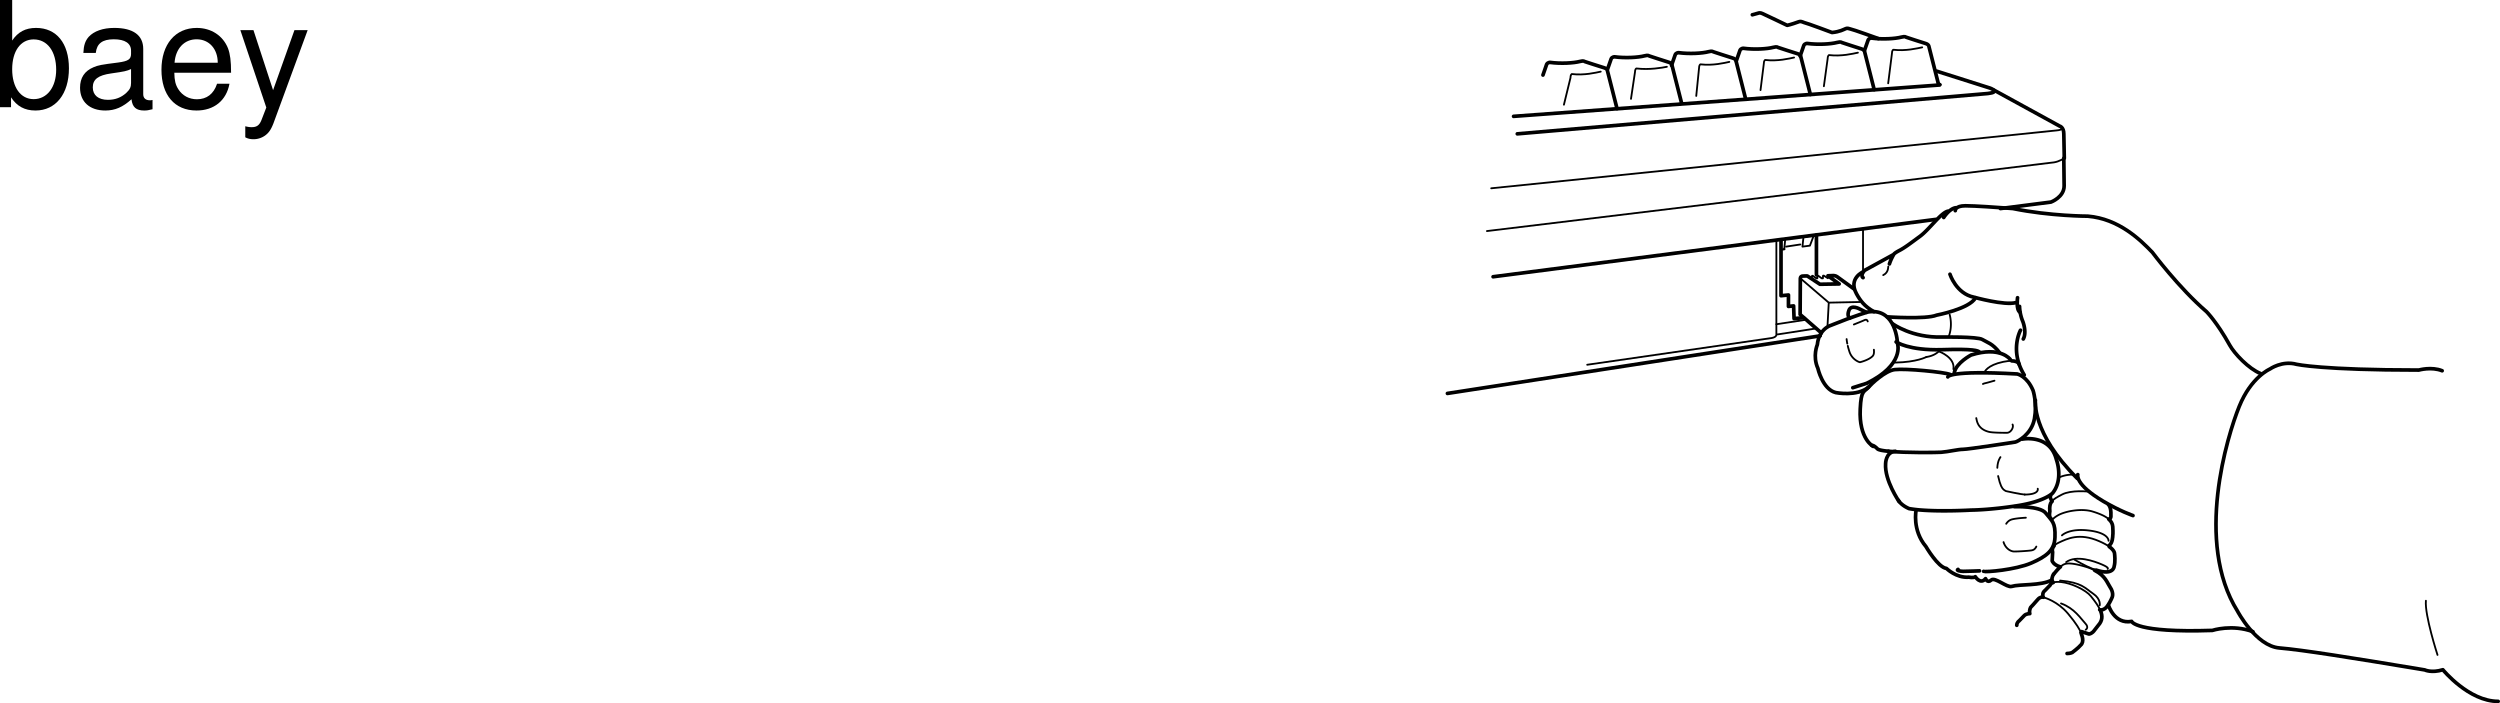 <svg xmlns="http://www.w3.org/2000/svg" xmlns:xlink="http://www.w3.org/1999/xlink" width="340.016" height="95.641"><defs><path id="a" d="M1.078-14.578V0h1.5v-1.344C3.375-.125 4.438.453 5.906.453c2.75 0 4.547-2.25 4.547-5.734 0-3.407-1.687-5.5-4.469-5.5-1.437 0-2.468.547-3.25 1.719v-5.516zm4.578 5.36c1.86 0 3.063 1.624 3.063 4.124 0 2.375-1.235 4-3.063 4-1.781 0-2.922-1.61-2.922-4.062 0-2.469 1.141-4.063 2.922-4.063zm0 0"/><path id="b" d="M10.703-.984c-.187.046-.265.046-.36.046-.577 0-.905-.296-.905-.828v-6.156c0-1.86-1.36-2.86-3.938-2.86-1.547 0-2.766.438-3.484 1.22-.47.546-.672 1.14-.72 2.187h1.688c.141-1.281.891-1.86 2.454-1.86 1.515 0 2.343.547 2.343 1.547v.454c-.015.718-.375.968-1.734 1.156-2.36.297-2.734.375-3.36.64C1.454-4.921.845-4 .845-2.64.844-.734 2.156.453 4.28.453 5.594.453 6.656 0 7.844-1.078 7.954 0 8.484.453 9.562.453c.36 0 .579-.031 1.141-.172zM7.781-3.297c0 .563-.156.89-.656 1.36-.688.625-1.5.937-2.484.937-1.297 0-2.063-.625-2.063-1.688 0-1.093.719-1.656 2.516-1.906 1.781-.25 2.125-.328 2.687-.593zm0 0"/><path id="c" d="M10.266-4.688c0-1.593-.125-2.546-.422-3.328-.688-1.718-2.281-2.765-4.25-2.765-2.907 0-4.797 2.219-4.797 5.687C.797-1.64 2.594.453 5.563.453c2.39 0 4.062-1.36 4.484-3.64H8.359c-.453 1.39-1.406 2.109-2.734 2.109-1.063 0-1.969-.484-2.531-1.36-.39-.609-.531-1.203-.547-2.25ZM2.578-6.046c.14-1.937 1.328-3.187 3-3.187 1.703 0 2.875 1.312 2.875 3.187zm0 0"/><path id="d" d="M7.766-10.484 4.859-2.313l-2.671-8.171H.405L3.937.046l-.64 1.657c-.281.734-.64 1.016-1.344 1.016-.266 0-.516-.031-.875-.125v1.5c.344.187.688.265 1.125.265a2.73 2.73 0 0 0 1.563-.5c.515-.375.812-.812 1.14-1.656l4.657-12.687zm0 0"/></defs><path fill="none" stroke="#000" stroke-linecap="round" stroke-linejoin="round" stroke-miterlimit="10" stroke-width=".25" d="M263.52 11.262s.761.199.316.332m16.922 9.918s-.653.457-1.39.57l-77.134 9.344m78.207-14.016s.125.266-.761.332l-76.864 7.867m50.567 5.688v5.484"/><path fill="none" stroke="#000" stroke-linecap="round" stroke-linejoin="round" stroke-miterlimit="10" stroke-width=".5" d="M247.047 31.973v5.406"/><path fill="none" stroke="#000" stroke-linecap="round" stroke-linejoin="round" stroke-miterlimit="10" stroke-width=".25" d="m246.926 44.684-5.328.824v-12.89m0 12.89s.062.332-.637.465l-25.09 3.636m30.824-17.605-.535 1.406-1.015.133.144-1.355m-2.589 1.718-.485.067"/><path fill="none" stroke="#000" stroke-linecap="round" stroke-linejoin="round" stroke-miterlimit="10" stroke-width=".5" d="m247.672 45.242-2.844-2.476.027-4.793s-.058-.43.352-.43c.379 0 .586-.016.586-.016l1.73 1.133m0 0 2.614-.043-1.524-1.11.762-.03s.285.015.473.148l2.34 1.695"/><path fill="none" stroke="#000" stroke-linecap="round" stroke-linejoin="round" stroke-miterlimit="10" stroke-width=".25" d="m242.918 33.543 1.934-.293m1.578 4.605v-.261s-.032-.117.11-.086l.491.347h.133m.008-.007v-.262s-.031-.117.11-.086l.491.355h.153m.008-.023v-.266s-.032-.117.109-.082l.562.356.008-.332m-2.375.347h.192"/><path fill="none" stroke="#000" stroke-linecap="round" stroke-linejoin="round" stroke-miterlimit="10" stroke-width=".5" d="m245.305 43.21-1.301.118-.063-1.723-.699.07v-1.554l-1.012.098v-7.602"/><path fill="none" stroke="#000" stroke-linecap="round" stroke-linejoin="round" stroke-miterlimit="10" stroke-width=".25" d="M254.86 47.566c.042.36.011.676-.169.864-.5.527-1.625.812-1.714.832-.086.015-1.086-.336-1.442-1.43-.066-.203-.152-.48-.226-.789m-.067-.313a5.997 5.997 0 0 1-.09-.609m.988-1.988c.485-.195 1.153-.461 1.356-.559.336-.16.442-.086.527.137m11.145-.914s.469 1.484-.156 3.043m-1.133 1.762c-.43.472-1.031.828-1.879.949"/><path fill="none" stroke="#000" stroke-linecap="round" stroke-linejoin="round" stroke-miterlimit="10" stroke-width=".5" d="M257.883 46.5s1.703 1.2 6.27 1.059c4.308-.133 4.878.132 5.074.332m-11.789-3.836s2.597 1.918 6.714 1.785c0 0 4.82-.067 5.453.332.633.394 1.391.527 2.344 1.785"/><path fill="none" stroke="#000" stroke-linecap="round" stroke-linejoin="round" stroke-miterlimit="10" stroke-width=".5" d="M273.406 48.879s-1.332-1.852-5.324-.594c0 0-2.027 1.059-2.281 2.38m8.809-1.122s-.07-.441-1.008-.461"/><path fill="none" stroke="#000" stroke-linecap="round" stroke-linejoin="round" stroke-miterlimit="10" stroke-width=".25" d="M273.602 49.082c-.293-.008-.664.031-1.149.129-2.215.46-2.531 1.39-2.531 1.39m-6.149-2.777s2.157.793 1.903 2.38m-8.856-13.95c-.008.043-.011.09-.015.133-.047.593-.38.89-.676 1.031m15.945 24.754s-.39.48-.426 1.453m.11 1.121c.14.645.277 1.066.406 1.352m0 0c.223.476.434.574.672.699 0 0 2.148.465 2.535.465"/><path fill="none" stroke="#000" stroke-linecap="round" stroke-linejoin="round" stroke-miterlimit="10" stroke-width=".25" d="M275.371 67.262c1.649 0 1.836-.532 1.774-.793m-3.422-8.731c.191.399-.254 1.125-.762 1.125s-1.965 0-2.469-.133c-.383-.097-.984-.312-1.367-.894m0 0a2.19 2.19 0 0 1-.281-.691l-.059-.278m.91-4.644c.09-.047.188-.078.29-.102.35-.074.84-.23 1.273-.344m1.602 19.457c.167-.254.374-.437.609-.535.379-.156 1.344-.246 2.058-.289m1.426 3.93c-.18.351-.367.472-.695.523-.445.067-2.215.18-2.473.133-.535-.101-1.066-.55-1.289-1.262m9.527-9.184s-.984-.066-1.996.395m-.917 5.887s-.083-.234.757-.727c1.016-.597 3.254-.996 4.754-.53.988.304 1.723.632 2.18 1.03m-.024 2.938s.063-1.063-2.664-1.39c-2.722-.333-3.672.66-3.672.66"/><path fill="none" stroke="#000" stroke-linecap="round" stroke-linejoin="round" stroke-miterlimit="10" stroke-width=".5" d="M278.887 67.395s-.063.328 0 .394c.062.066.191.398.191.398"/><path fill="none" stroke="#000" stroke-linecap="round" stroke-linejoin="round" stroke-miterlimit="10" stroke-width=".25" d="M282.152 76.121c1.239.73 2.196 1.172 2.93 1.414m1.789-3.187c-.305-.223-.742-.47-1.36-.739-2.726-1.191-4.374-.332-5.515.196-.3.14-.5.293-.629.441"/><path fill="none" stroke="#000" stroke-linecap="round" stroke-linejoin="round" stroke-miterlimit="10" stroke-width=".5" d="M279.367 74.246c-.367.418-.195.816-.195.816l-.063 1.223s.16.527 1.047.793"/><path fill="none" stroke="#000" stroke-linecap="round" stroke-linejoin="round" stroke-miterlimit="10" stroke-width=".25" d="M286.648 77.375s.317-.133-.757-.594c-1.078-.465-3.485-1.32-4.88-.332m3.872 1.117c-.047-.027-.094-.05-.137-.074m.828 4.844s.188-.86-.89-1.59c-1.075-.726-1.52-1.52-4.496-1.785"/><path fill="none" stroke="#000" stroke-linecap="round" stroke-linejoin="round" stroke-miterlimit="10" stroke-width=".25" d="M279.254 79.223c.215-.07.547-.11 1.058-.063 1.395.133 3.387 1.086 4.055 1.918.61.758 1.086 1.418 1.328 2.02m-7.785-1.868c.078.02.121.047.121.047s1.805.48 3.23 2.18c1.184 1.41 1.61 2.207 1.759 2.578"/><path fill="none" stroke="#000" stroke-linecap="round" stroke-linejoin="round" stroke-miterlimit="10" stroke-width=".5" d="M286.777 68.648s.38.332.317 1.457c0 0 .062.395-.192.461m-.102.039c.333.293.52.63.548 1.02.062.926 0 1.254 0 1.254s0 .992-.508 1.324m-1.758 3.332c2.383.785 2.453-.488 2.453-.488.192-.664.067-1.656.067-1.656 0-.18-.04-.543-.73-1.043m-1.298 8.582s.317.132.758-.2c.445-.332.887-1.39.887-1.39s.383-.594-.254-1.52c-.371-.539-.594-1.492-2.082-2.254m-5.583.536c-.19.265-.32.793-.128.992m-1.328 1.851c-.067-.398.316-.66.316-.66l.695-.726s.028-.215.399-.336m6.441 3.875c.285.71.239 1.34-.312 1.945 0 0-.317.398-.57.73 0 0-.254.395-.7.461 0 0-.824-.265-1.011-.332m-.129 1.852c-.254.332-1.137.992-1.137.992s-.258.133-.7.133m-6.843-3.836c0-.395.316-.594.316-.594s.446-.46.7-.726c.25-.266.757-.266.757-.266-.125-.46.125-.86.125-.86s.508-.527.954-1.058c.3-.355.601-.352.765-.309m5.11 4.805c.074.184.082.266.082.266s.441.992-.13 1.453"/><path fill="none" stroke="#000" stroke-linecap="round" stroke-linejoin="round" stroke-miterlimit="10" stroke-width=".25" d="M283.672 85.64s.508-.265-.063-.859c-.57-.597-1.457-2.05-3.296-2.71M261.43 6.438c-.649.132-2.22.527-3.93.328 0 0-.187.066-.187.53l-.508 4.032m-4.121-4.164c-.649.133-2.22.527-3.926.328 0 0-.192.067-.192.531l-.507 3.704m-4.055-3.903c-.649.137-2.219.531-3.93.332 0 0-.187.067-.187.528l-.446 3.57m-4.246-3.836c-.648.137-2.215.531-3.925.332 0 0-.192.066-.192.527l-.379 3.77m-3.996-3.965c-.625.129-2.355.438-4.148.23 0 0-.192.067-.192.528l-.539 3.605m-4.117-3.703c-.648.137-2.219.528-3.93.328 0 0-.187.067-.187.532l-.887 3.636M262 48.55s-1.285.708-4.242.763"/><path fill="none" stroke="#000" stroke-linecap="round" stroke-linejoin="round" stroke-miterlimit="10" stroke-width=".5" d="m253.844 42.477-.895-.442s-1.164-.66-1.48.164c-.317.828.105 1.051.105 1.051"/><path fill="none" stroke="#000" stroke-linecap="round" stroke-linejoin="round" stroke-miterlimit="10" stroke-width=".25" d="m245.652 43.484-4.054.614"/><path fill="none" stroke="#000" stroke-linecap="round" stroke-linejoin="round" stroke-miterlimit="10" stroke-width=".5" d="M276.828 54.434s-.57 4.43 5.703 10.644"/><path fill="none" stroke="#000" stroke-linecap="round" stroke-linejoin="round" stroke-miterlimit="10" stroke-width=".5" d="M282.594 64.55s-.465 1.305 3.484 3.637c2.274 1.34 4.02 1.934 4.02 1.934M263.395 9.676l7.285 2.312s1.46.532-.317.73l-64 5.485m57.442-6.644-57.946 4.265"/><path fill="none" stroke="#000" stroke-linecap="round" stroke-linejoin="round" stroke-miterlimit="10" stroke-width=".5" d="m271.188 12.254 8.933 4.894s.57.13.57 1.055l.067 3.309M263.27 29.84l-60.2 7.8m44.489 8.036-50.7 7.832m55.137-.778 1.902-.605c5.18-2.535 4.176-5.402 4.176-5.402s-.144-4.86-3.965-4.301c0 0-1.605.414-5.257 1.89 0 0-.711.254-1.211 1.07"/><path fill="none" stroke="#000" stroke-linecap="round" stroke-linejoin="round" stroke-miterlimit="10" stroke-width=".5" d="M247.64 45.383c-.23.37-.413.86-.472 1.496 0 0-.668 1.55.07 3.207 0 0 .637 2.863 2.434 3.309 0 0 2.887.578 4.473-.747m-.7-15.698s-2.117.874-.949 3.007c.508.926 1.098 1.73 2.371 2.434m1.797.703s5.274.367 6.73-.23m.001-.001s4.476-.851 5.296-2.37"/><path fill="none" stroke="#000" stroke-linecap="round" stroke-linejoin="round" stroke-miterlimit="10" stroke-width=".5" d="M265.207 37.297s.844 2.644 3.254 3.121c0 0 4.176 1.172 5.727.734m.21-.66s-.23 1.645.336 1.977"/><path fill="none" stroke="#000" stroke-linecap="round" stroke-linejoin="round" stroke-miterlimit="10" stroke-width=".5" d="M274.672 41.676s0 .992.445 2.047c0 0 .57 1.457.063 2.379m-.38-1.188s-1.519 2.777.509 6.082M253.39 37.762a.274.274 0 0 1-.132-.188c-.067-.332.25-.793.441-.855l3.864-2.117s-.38.632-.59 1.293m.59-1.293s0-.133.761-.532c.762-.394 1.524-.992 2.79-1.918 1.269-.922 2.913-3.304 3.866-3.437m-.62.863s.745-1.191 1.632-1.324"/><path fill="none" stroke="#000" stroke-linecap="round" stroke-linejoin="round" stroke-miterlimit="10" stroke-width=".5" d="M265.93 28.652s-.067-.664 1.394-.664c1.254 0 4.524.23 5.926.336m0 0c.227.02.402.02.516.04 5.101 1.038 10.191 1.038 10.191 1.038 4.211.352 7.125 3.196 8.773 4.914 0 0 3.598 4.829 7.372 8.075 0 0 1.406 1.402 3.16 4.562.613 1.11 2.554 3.2 4.21 3.86m-52.695 9.902s-1.972-.973-1.773-5.09c.062-1.324.187-1.887.379-2.207m0 0c.187-.324.441-.406.762-.77.378-.437 2.261-2.23 3.546-2.378 1.512-.176 6.72.332 7.54.66"/><path fill="none" stroke="#000" stroke-linecap="round" stroke-linejoin="round" stroke-miterlimit="10" stroke-width=".5" d="M264.914 51.262s.066-.926 9.441-.399c0 0 1.333.266 2.157 2.25 0 0 .57 1.719.187 3.832-.379 2.117-2.281 3.11-2.597 3.176 0 0-6.399.988-7.094.988-.7 0-2.028.332-2.98.399-.587.043-4.844.094-7.184-.133"/><path fill="none" stroke="#000" stroke-linecap="round" stroke-linejoin="round" stroke-miterlimit="10" stroke-width=".5" d="M256.844 61.375c-.781-.074-1.348-.18-1.496-.328-.551-.555-.762-.465-.762-.465m20.469-.859s3.738-.727 4.625 2.777c0 0 1.011 2.645-.508 4.562 0 0-1.012 1.125-4.817 1.72-3.8.593-6.273.593-6.273.593s-3.926.234-6.95-.016m.001.001a17.716 17.716 0 0 1-1.477-.184s-1.015-.395-1.457-1.121"/><path fill="none" stroke="#000" stroke-linecap="round" stroke-linejoin="round" stroke-miterlimit="10" stroke-width=".5" d="M258.293 68.219s-1.996-2.875-1.84-5.157c0 0 0-1.585 1.332-1.683m2.82 7.996s-.57 2.71 1.333 4.96c0 0 1.644 2.84 2.789 2.974 0 0 1.328 1.324 3.039 1.191 0 0 .695.133.886-.066 0 0 .7 1.125 1.395.265 0 0 .254.66.762.196.507-.461 2.14 1.058 2.789.863 1.074-.332 3.984-.07 5.445-.863"/><path fill="none" stroke="#000" stroke-linecap="round" stroke-linejoin="round" stroke-miterlimit="10" stroke-width=".5" d="M273.977 68.914s3.468-.121 4.246.86c.886 1.124 1.343 1.257 1.265 3.304-.062 1.719-1.078 2.578-3.23 3.504-2.156.926-6.211 1.258-6.465 1.125m-.566-.067s-1.653.067-2.22.067c-.382 0-1.015-.133-.698-.266M253.57 6.898l.508-1.453c.129-.265.445-.265.445-.265 1.489.199 3.223.093 4.086-.133.508-.133.602 0 .602 0s2.273.754 2.66.86c.477.132.477.429.477.429l1.3 5.125"/><path fill="none" stroke="#000" stroke-linecap="round" stroke-linejoin="round" stroke-miterlimit="10" stroke-width=".5" d="m244.828 7.625.504-1.453c.129-.266.445-.266.445-.266 1.489.2 3.223.094 4.09-.133.508-.128.598 0 .598 0s2.277.754 2.664.864c.476.129.476.426.476.426l1.297 5.125"/><path fill="none" stroke="#000" stroke-linecap="round" stroke-linejoin="round" stroke-miterlimit="10" stroke-width=".5" d="m236.145 8.29.507-1.458c.13-.266.446-.266.446-.266 1.488.2 3.222.098 4.086-.128.507-.133.601 0 .601 0s2.274.75 2.664.859c.477.133.477.43.477.43l1.297 5.125"/><path fill="none" stroke="#000" stroke-linecap="round" stroke-linejoin="round" stroke-miterlimit="10" stroke-width=".5" d="m227.34 8.883.504-1.453c.129-.266.445-.266.445-.266 1.488.195 3.223.094 4.086-.133.508-.133.605 0 .605 0s2.274.75 2.66.86c.477.132.477.43.477.43l1.297 5.124"/><path fill="none" stroke="#000" stroke-linecap="round" stroke-linejoin="round" stroke-miterlimit="10" stroke-width=".5" d="m218.625 9.445.508-1.457c.129-.261.445-.261.445-.261 1.488.195 3.219.093 4.086-.133.504-.133.602 0 .602 0s2.273.75 2.66.86c.476.132.476.429.476.429l1.301 5.125m-18.851-3.801.503-1.457c.13-.266.446-.266.446-.266 1.488.2 3.222.094 4.086-.129.508-.132.601 0 .601 0s2.274.75 2.664.856c.473.133.473.43.473.43l1.3 5.125m35.548-9.52s-3.485-1.258-3.864-1.32c-.199-.035-.32-.133-.57-.035-.254.097-.793.43-1.871.53 0 0-3.453-1.292-3.8-1.355l-.223-.086s-.286-.113-.477-.03c-.188.081-1.281.445-1.598.495 0 0-2.922-1.406-3.375-1.605-.3-.13-.445-.098-.633-.031-.19.066-.73.199-.73.199m33.742 26.355 1.035-.133m.001 0 5.835-.75s1.793-.66 1.793-2.203l-.047-3.765m6.075 60.804s.789 2.633 3.156 2.196c0 0 .441 1.578 10.969 1.226 0 0 2.722-.875 5.527.176"/><path fill="none" stroke="#000" stroke-linecap="round" stroke-linejoin="round" stroke-miterlimit="10" stroke-width=".5" d="M332.148 50.426c-1.453-.586-3.175-.094-3.175-.094-13.203 0-16.614-.781-16.614-.781-1.98-.547-3.644.644-3.644.644s-2.555 1.086-4.168 5.09c-1.617 4.004-6.09 18.445-.23 27.836 0 0 2.492 4.73 5.683 5.004 3.191.27 9.79 1.324 19.781 2.988 0 0 .922.453 2.465-.023 0 0 3.516 4.3 7.52 4.3"/><path fill="none" stroke="#000" stroke-linecap="round" stroke-linejoin="round" stroke-miterlimit="10" stroke-width=".25" d="M331.516 89.074s-1.762-5.441-1.578-7.37m-84.898-43.7 3.683 3.156-.176 3.246m.176-3.246 4.214-.086m31.113 25.789s-2.343-.265-3.609.399c-.675.351-1.12.597-1.378.925"/><path fill="none" stroke="#000" stroke-linecap="round" stroke-linejoin="round" stroke-miterlimit="10" stroke-width=".5" d="M279.063 68.187c-.262.325-.336.727-.27 1.387 0 0-.191.727.187.992"/><path fill="none" stroke="#000" stroke-linecap="round" stroke-linejoin="round" stroke-miterlimit="10" stroke-width=".25" d="M284.746 77.492a8.312 8.312 0 0 0-1.203-.445c-2.434-.711-2.844-.363-3.313.047"/><path fill="none" stroke="#000" stroke-linecap="round" stroke-linejoin="round" stroke-miterlimit="10" stroke-width=".5" d="M280.23 77.094c-.054.05-.109.101-.171.148 0 0-.57.598-.758.86"/><path fill="none" stroke="#000" stroke-linecap="round" stroke-linejoin="round" stroke-miterlimit="10" stroke-width=".25" d="m242.543 33.895.129-.012.137-1.422"/><g transform="translate(-11.578 -3.422)"><use xlink:href="#a" width="100%" height="100%" x="10.5" y="18"/><use xlink:href="#b" width="100%" height="100%" x="21.62" y="18"/><use xlink:href="#c" width="100%" height="100%" x="32.74" y="18"/><use xlink:href="#d" width="100%" height="100%" x="43.86" y="18"/></g></svg>
